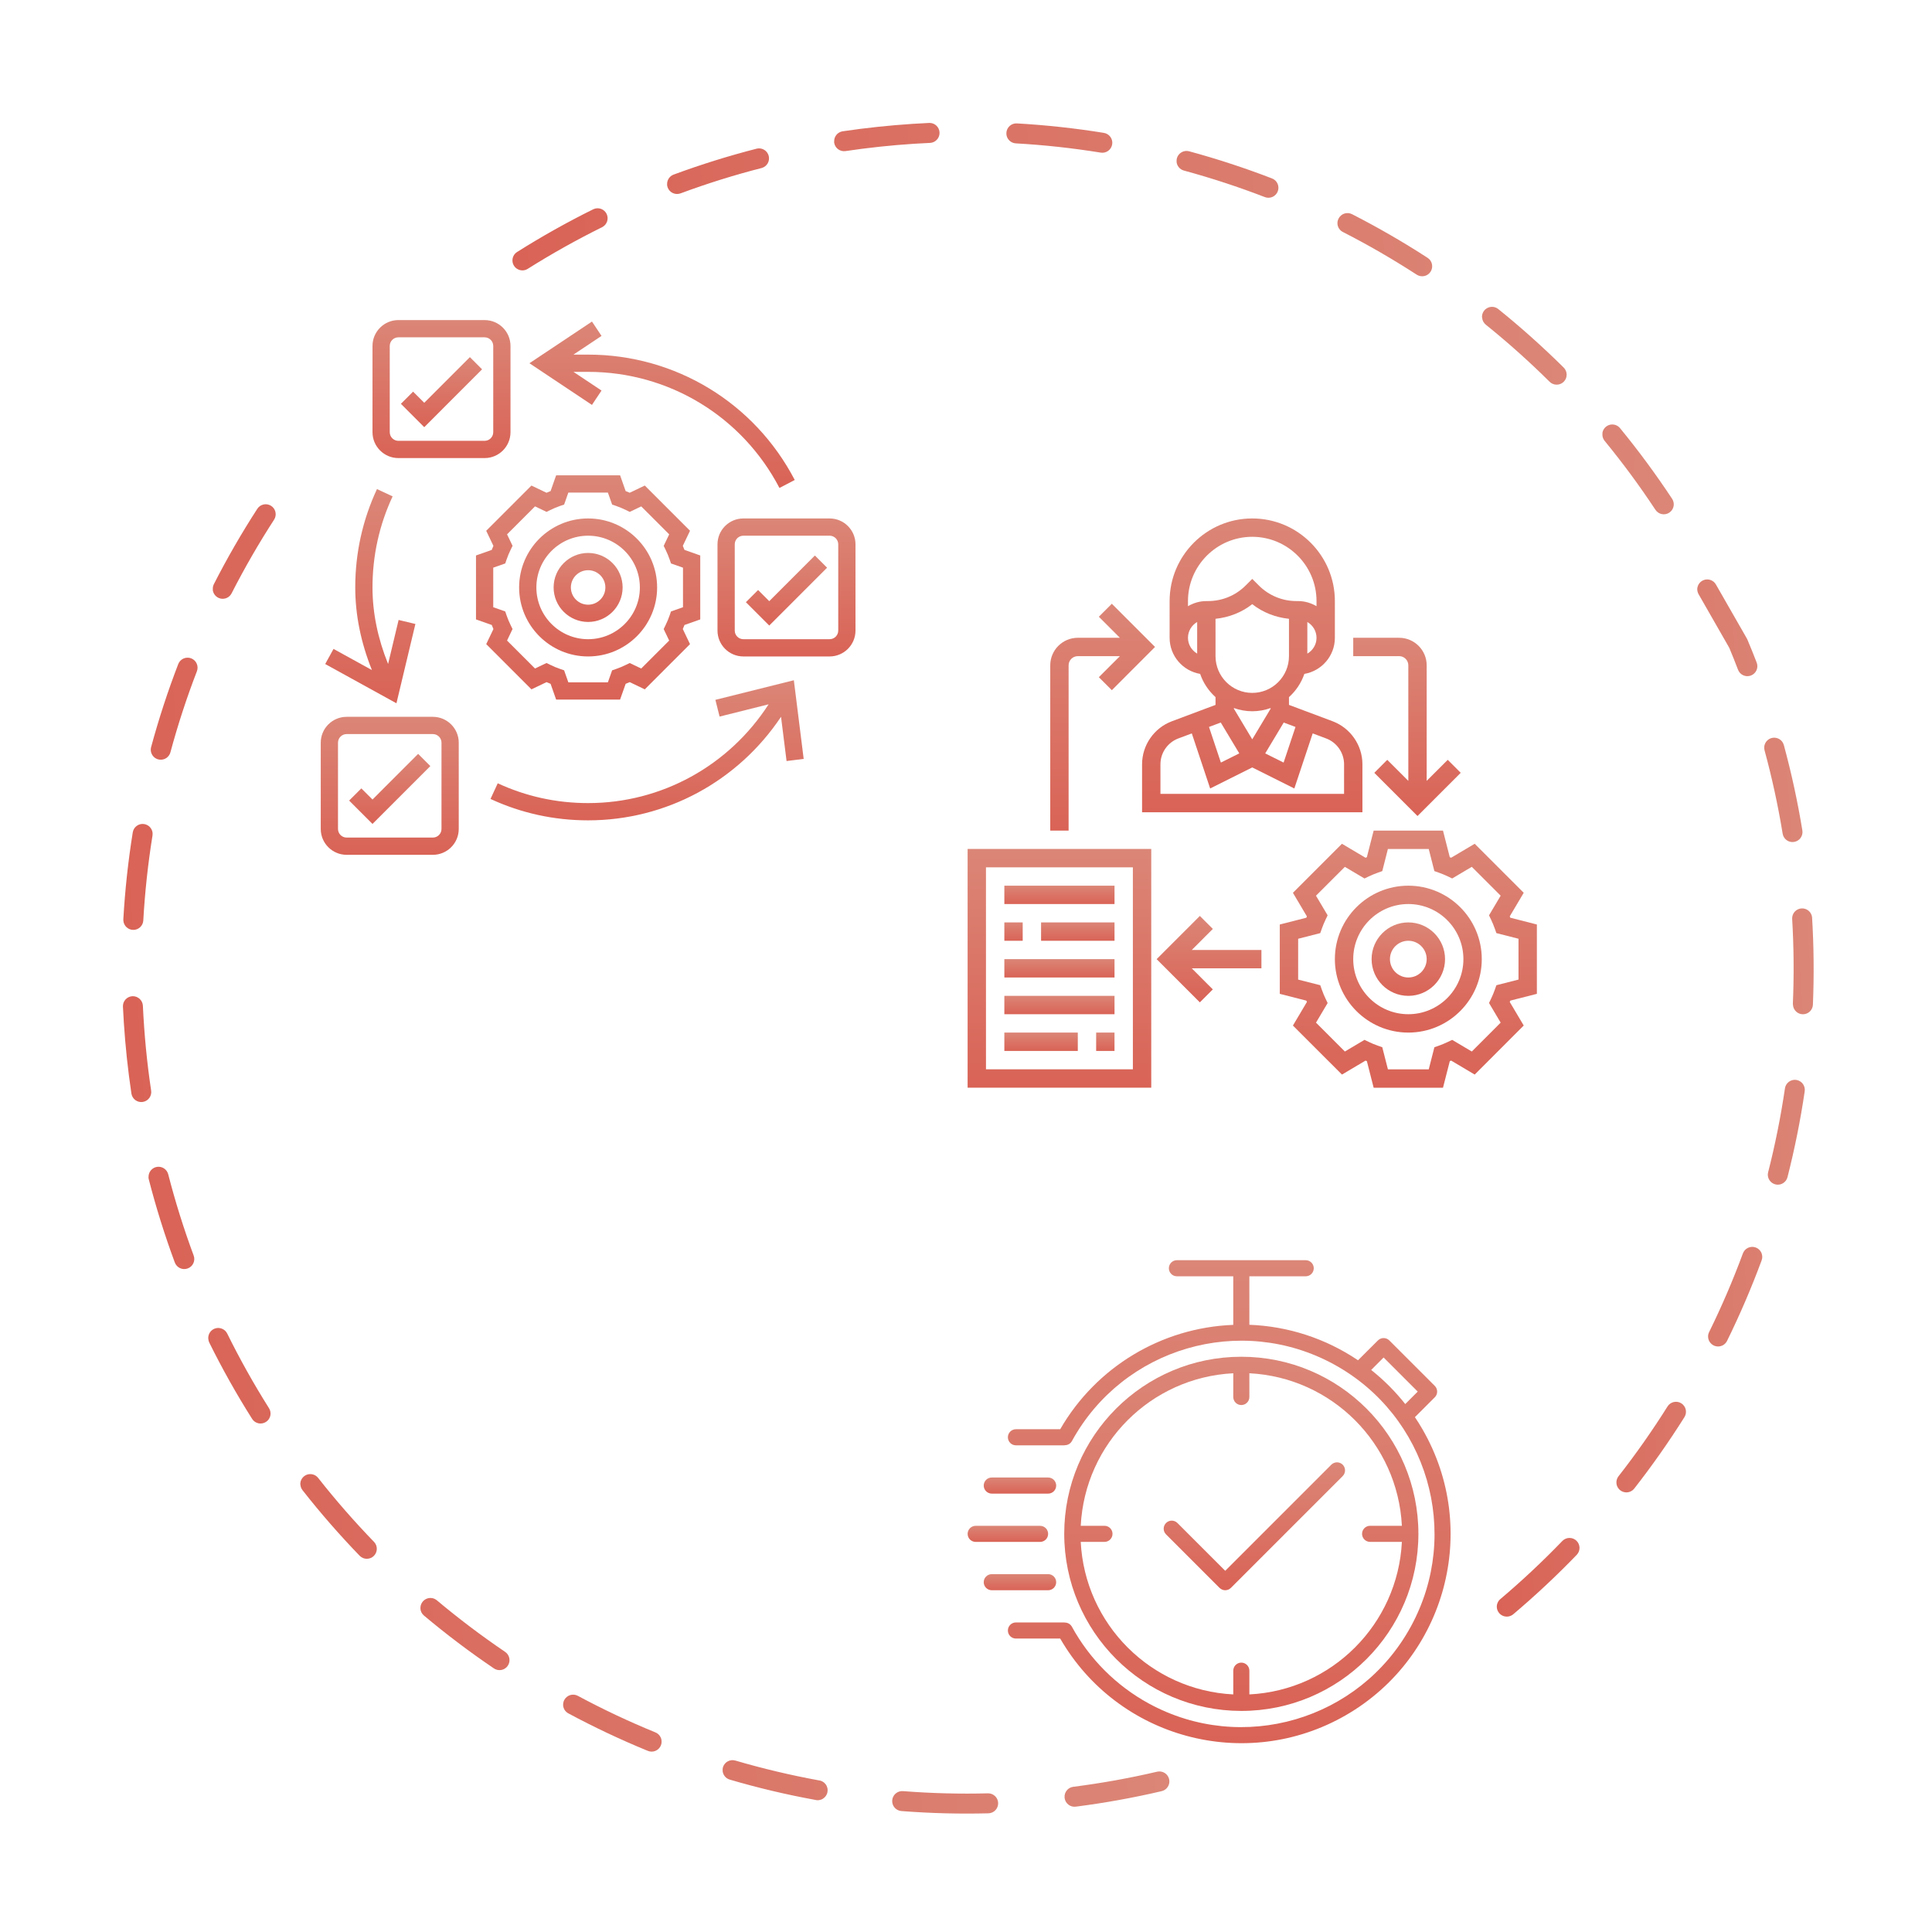 <?xml version="1.0" encoding="UTF-8"?> <svg xmlns="http://www.w3.org/2000/svg" width="112" height="112" viewBox="0 0 112 112" fill="none"><path d="M29.708 15.132C29.714 15.233 29.746 15.33 29.802 15.414C29.857 15.498 29.933 15.566 30.022 15.611C30.112 15.657 30.212 15.678 30.312 15.674C30.413 15.669 30.51 15.638 30.595 15.584C31.992 14.704 33.434 13.897 34.914 13.166C35.048 13.095 35.149 12.976 35.196 12.832C35.243 12.688 35.231 12.531 35.164 12.396C35.097 12.26 34.98 12.156 34.837 12.106C34.694 12.056 34.538 12.064 34.401 12.127C32.886 12.876 31.412 13.703 29.983 14.604C29.893 14.659 29.82 14.737 29.772 14.83C29.724 14.923 29.701 15.028 29.708 15.132ZM38.67 10.704C38.674 10.76 38.686 10.816 38.705 10.869C38.758 11.012 38.867 11.129 39.006 11.193C39.145 11.257 39.304 11.263 39.449 11.211C40.995 10.637 42.571 10.145 44.169 9.736C44.312 9.692 44.433 9.596 44.507 9.466C44.58 9.336 44.6 9.182 44.563 9.037C44.526 8.893 44.435 8.768 44.308 8.689C44.181 8.61 44.029 8.583 43.882 8.614C42.245 9.033 40.631 9.537 39.046 10.123C38.93 10.167 38.831 10.248 38.764 10.352C38.697 10.457 38.666 10.58 38.674 10.704L38.67 10.704ZM48.355 8.221L48.358 8.27C48.38 8.422 48.462 8.559 48.586 8.65C48.709 8.742 48.864 8.78 49.016 8.758C50.325 8.563 51.665 8.42 52.995 8.334C53.31 8.314 53.625 8.296 53.939 8.283C54.088 8.269 54.225 8.199 54.324 8.087C54.422 7.975 54.473 7.829 54.466 7.68C54.46 7.531 54.396 7.39 54.288 7.287C54.18 7.184 54.037 7.126 53.888 7.126C53.566 7.14 53.243 7.158 52.92 7.179C51.558 7.268 50.188 7.413 48.845 7.612C48.703 7.635 48.574 7.71 48.484 7.822C48.394 7.935 48.349 8.077 48.359 8.221L48.355 8.221ZM58.34 7.77C58.35 7.911 58.41 8.044 58.511 8.143C58.611 8.243 58.745 8.303 58.886 8.311C60.532 8.404 62.173 8.583 63.8 8.846C63.876 8.86 63.954 8.858 64.029 8.841C64.104 8.824 64.175 8.793 64.238 8.748C64.3 8.704 64.353 8.647 64.394 8.582C64.435 8.517 64.462 8.444 64.474 8.368C64.487 8.292 64.484 8.215 64.466 8.14C64.447 8.065 64.415 7.995 64.369 7.933C64.324 7.871 64.266 7.819 64.2 7.779C64.134 7.739 64.061 7.713 63.985 7.702C62.318 7.433 60.638 7.25 58.952 7.154C58.876 7.149 58.8 7.16 58.728 7.185C58.657 7.21 58.59 7.249 58.534 7.299C58.477 7.35 58.431 7.411 58.398 7.48C58.365 7.548 58.346 7.623 58.341 7.698C58.341 7.723 58.342 7.748 58.345 7.772L58.34 7.77ZM68.206 9.367C68.214 9.488 68.259 9.603 68.336 9.696C68.412 9.789 68.516 9.857 68.633 9.888C70.224 10.32 71.792 10.834 73.33 11.428C73.473 11.481 73.631 11.476 73.77 11.414C73.909 11.351 74.018 11.236 74.073 11.094C74.128 10.952 74.125 10.794 74.064 10.654C74.003 10.514 73.89 10.404 73.748 10.347C72.172 9.739 70.566 9.213 68.935 8.77C68.787 8.73 68.629 8.751 68.496 8.827C68.363 8.903 68.265 9.029 68.225 9.177C68.209 9.24 68.205 9.305 68.21 9.37L68.206 9.367ZM77.533 12.969C77.54 13.069 77.571 13.165 77.626 13.249C77.68 13.333 77.755 13.401 77.844 13.447C79.313 14.198 80.742 15.024 82.126 15.922C82.255 16.006 82.413 16.036 82.564 16.004C82.715 15.973 82.847 15.883 82.931 15.754C83.015 15.624 83.045 15.467 83.013 15.316C82.982 15.165 82.892 15.033 82.763 14.949C81.346 14.03 79.882 13.185 78.379 12.416C78.311 12.381 78.237 12.36 78.161 12.354C78.085 12.348 78.009 12.357 77.937 12.38C77.864 12.404 77.797 12.441 77.739 12.491C77.681 12.54 77.634 12.6 77.599 12.668C77.55 12.761 77.527 12.866 77.534 12.971L77.533 12.969ZM85.92 18.409C85.925 18.489 85.947 18.568 85.984 18.639C86.021 18.71 86.073 18.773 86.135 18.823C87.419 19.858 88.65 20.958 89.82 22.119C89.874 22.175 89.938 22.221 90.009 22.252C90.08 22.283 90.157 22.299 90.235 22.3C90.312 22.301 90.389 22.287 90.461 22.257C90.533 22.228 90.598 22.184 90.653 22.129C90.708 22.074 90.751 22.008 90.78 21.936C90.808 21.864 90.823 21.787 90.821 21.709C90.819 21.631 90.802 21.555 90.77 21.484C90.739 21.413 90.693 21.349 90.636 21.296C89.436 20.108 88.176 18.981 86.862 17.921C86.775 17.849 86.668 17.804 86.556 17.791C86.444 17.779 86.33 17.799 86.23 17.851C86.129 17.902 86.045 17.981 85.989 18.079C85.933 18.177 85.907 18.29 85.914 18.402L85.92 18.409Z" fill="url(#paint0_linear_1274_12708)"></path><g clip-path="url(#clip0_1274_12708)"><path d="M38.541 10.416C38.527 10.516 38.538 10.617 38.575 10.71C38.612 10.804 38.673 10.886 38.751 10.949C38.829 11.012 38.923 11.053 39.022 11.069C39.121 11.085 39.223 11.075 39.317 11.039C40.864 10.463 42.441 9.968 44.039 9.555C44.185 9.513 44.309 9.417 44.384 9.285C44.459 9.154 44.48 8.999 44.442 8.852C44.404 8.706 44.31 8.58 44.18 8.502C44.051 8.424 43.896 8.399 43.749 8.434C42.113 8.857 40.501 9.365 38.918 9.955C38.819 9.99 38.732 10.052 38.666 10.133C38.599 10.214 38.556 10.312 38.541 10.416ZM48.219 7.913C48.211 7.969 48.212 8.025 48.219 8.081C48.242 8.232 48.325 8.369 48.448 8.46C48.571 8.551 48.726 8.59 48.878 8.567C50.509 8.322 52.152 8.163 53.8 8.088C53.949 8.075 54.087 8.005 54.185 7.893C54.284 7.781 54.335 7.635 54.328 7.485C54.322 7.336 54.258 7.195 54.15 7.092C54.041 6.989 53.898 6.932 53.748 6.932C52.06 7.007 50.377 7.17 48.706 7.421C48.583 7.44 48.47 7.499 48.383 7.587C48.296 7.676 48.24 7.79 48.223 7.913L48.219 7.913ZM58.206 7.461L58.2 7.51C58.191 7.663 58.243 7.814 58.345 7.928C58.448 8.043 58.591 8.113 58.745 8.121C60.066 8.199 61.406 8.333 62.726 8.52C63.039 8.564 63.35 8.612 63.661 8.662C63.809 8.68 63.958 8.639 64.077 8.549C64.196 8.46 64.276 8.327 64.3 8.18C64.324 8.033 64.29 7.882 64.206 7.759C64.121 7.636 63.993 7.55 63.847 7.52C63.529 7.468 63.209 7.419 62.889 7.374C61.537 7.182 60.166 7.044 58.811 6.965C58.667 6.958 58.526 7.005 58.415 7.097C58.304 7.189 58.231 7.319 58.211 7.462L58.206 7.461ZM68.074 9.06C68.054 9.2 68.087 9.342 68.165 9.46C68.243 9.578 68.361 9.664 68.498 9.701C70.09 10.129 71.659 10.639 73.199 11.229C73.27 11.258 73.347 11.272 73.423 11.271C73.5 11.27 73.576 11.254 73.647 11.223C73.717 11.192 73.781 11.148 73.834 11.092C73.887 11.036 73.929 10.971 73.956 10.899C73.984 10.827 73.996 10.751 73.994 10.674C73.992 10.597 73.974 10.521 73.942 10.451C73.91 10.381 73.865 10.318 73.808 10.266C73.752 10.214 73.685 10.174 73.613 10.147C72.036 9.543 70.429 9.021 68.799 8.582C68.725 8.562 68.649 8.557 68.573 8.566C68.498 8.576 68.425 8.601 68.359 8.639C68.293 8.677 68.236 8.727 68.189 8.788C68.143 8.848 68.109 8.917 68.089 8.99C68.084 9.014 68.08 9.039 68.078 9.063L68.074 9.06ZM77.405 12.639C77.388 12.759 77.409 12.881 77.465 12.988C77.521 13.095 77.609 13.182 77.716 13.236C79.186 13.985 80.615 14.808 82 15.704C82.129 15.785 82.284 15.812 82.433 15.78C82.582 15.747 82.713 15.657 82.795 15.529C82.878 15.401 82.907 15.245 82.876 15.096C82.845 14.947 82.757 14.816 82.63 14.731C81.211 13.814 79.746 12.97 78.241 12.204C78.104 12.135 77.945 12.122 77.799 12.17C77.653 12.217 77.532 12.321 77.462 12.457C77.434 12.516 77.416 12.578 77.409 12.643L77.405 12.639ZM85.799 18.072C85.785 18.17 85.796 18.271 85.833 18.364C85.869 18.457 85.929 18.54 86.006 18.603C87.29 19.638 88.52 20.739 89.692 21.901C89.801 22.009 89.949 22.071 90.103 22.07C90.257 22.07 90.405 22.009 90.514 21.9C90.623 21.791 90.684 21.643 90.684 21.489C90.684 21.335 90.623 21.187 90.514 21.078C89.314 19.889 88.055 18.763 86.74 17.703C86.681 17.655 86.613 17.619 86.54 17.598C86.467 17.576 86.39 17.569 86.314 17.577C86.239 17.585 86.165 17.608 86.099 17.645C86.032 17.682 85.973 17.731 85.925 17.79C85.858 17.871 85.814 17.969 85.799 18.073L85.799 18.072ZM92.897 25.11C92.886 25.19 92.891 25.271 92.913 25.348C92.934 25.426 92.972 25.498 93.024 25.56C94.069 26.835 95.049 28.163 95.957 29.539C95.998 29.605 96.052 29.662 96.115 29.707C96.178 29.753 96.25 29.785 96.326 29.801C96.402 29.818 96.48 29.82 96.556 29.805C96.633 29.791 96.706 29.762 96.77 29.719C96.835 29.676 96.891 29.621 96.934 29.556C96.977 29.491 97.006 29.419 97.021 29.342C97.035 29.266 97.034 29.187 97.017 29.111C97 29.035 96.969 28.964 96.924 28.9C95.992 27.492 94.989 26.131 93.919 24.825C93.849 24.737 93.754 24.671 93.646 24.636C93.539 24.601 93.424 24.597 93.315 24.627C93.206 24.656 93.108 24.717 93.032 24.802C92.957 24.886 92.909 24.991 92.892 25.102L92.897 25.11Z" fill="url(#paint1_linear_1274_12708)"></path></g><path d="M86.772 93.177C86.779 93.284 86.816 93.386 86.878 93.473C86.941 93.561 87.026 93.629 87.124 93.671C87.223 93.712 87.331 93.726 87.437 93.71C87.543 93.694 87.642 93.65 87.724 93.581C89.013 92.492 90.245 91.338 91.416 90.123C91.518 90.012 91.571 89.865 91.566 89.715C91.561 89.564 91.497 89.422 91.389 89.317C91.281 89.213 91.136 89.155 90.985 89.155C90.835 89.156 90.69 89.215 90.582 89.32C89.438 90.508 88.234 91.637 86.975 92.702C86.906 92.76 86.853 92.833 86.817 92.916C86.782 92.998 86.766 93.088 86.772 93.177ZM93.706 85.974C93.713 86.091 93.756 86.203 93.829 86.295C93.901 86.387 94 86.455 94.112 86.489C94.224 86.524 94.344 86.524 94.456 86.489C94.568 86.454 94.667 86.386 94.739 86.294C95.779 84.963 96.751 83.58 97.65 82.15C97.731 82.02 97.758 81.863 97.724 81.713C97.69 81.563 97.597 81.433 97.467 81.351C97.337 81.269 97.18 81.243 97.03 81.277C96.88 81.311 96.75 81.404 96.668 81.534C95.791 82.93 94.843 84.281 93.827 85.58C93.739 85.691 93.696 85.832 93.706 85.974ZM99.02 77.514C99.028 77.642 99.079 77.763 99.163 77.859C99.247 77.955 99.36 78.021 99.486 78.046C99.611 78.071 99.741 78.053 99.855 77.997C99.97 77.94 100.063 77.847 100.119 77.733C100.864 76.217 101.531 74.664 102.118 73.08C102.147 73.008 102.162 72.931 102.16 72.853C102.159 72.775 102.143 72.699 102.111 72.627C102.08 72.556 102.035 72.492 101.978 72.439C101.921 72.386 101.855 72.345 101.782 72.318C101.709 72.291 101.631 72.279 101.554 72.283C101.476 72.286 101.4 72.305 101.33 72.339C101.26 72.373 101.197 72.42 101.146 72.479C101.095 72.537 101.056 72.605 101.031 72.679C100.459 74.225 99.807 75.741 99.08 77.221C99.035 77.31 99.014 77.41 99.02 77.51L99.02 77.514ZM98.395 34.203C98.401 34.291 98.428 34.376 98.472 34.452L100.247 37.554C100.421 37.968 100.588 38.386 100.748 38.806C100.773 38.88 100.813 38.948 100.865 39.006C100.918 39.065 100.981 39.112 101.052 39.145C101.123 39.178 101.199 39.196 101.277 39.199C101.356 39.201 101.433 39.188 101.506 39.16C101.579 39.132 101.645 39.089 101.701 39.034C101.757 38.98 101.802 38.914 101.832 38.842C101.862 38.77 101.877 38.693 101.876 38.615C101.875 38.536 101.859 38.459 101.828 38.388C101.658 37.947 101.481 37.509 101.296 37.072C101.287 37.051 101.277 37.03 101.265 37.01L99.473 33.882C99.408 33.768 99.306 33.68 99.184 33.631C99.062 33.583 98.928 33.577 98.802 33.615C98.677 33.653 98.568 33.732 98.493 33.84C98.419 33.948 98.383 34.078 98.392 34.208L98.395 34.203ZM102.483 68.137C102.493 68.275 102.551 68.404 102.647 68.502C102.743 68.601 102.871 68.662 103.008 68.675C103.144 68.688 103.281 68.651 103.394 68.572C103.507 68.493 103.587 68.377 103.622 68.244C104.039 66.608 104.372 64.953 104.618 63.283C104.632 63.206 104.63 63.128 104.613 63.052C104.596 62.976 104.564 62.904 104.519 62.84C104.474 62.777 104.416 62.724 104.35 62.683C104.283 62.642 104.209 62.616 104.132 62.604C104.055 62.593 103.977 62.597 103.902 62.617C103.826 62.637 103.756 62.671 103.694 62.719C103.632 62.766 103.581 62.826 103.543 62.894C103.505 62.962 103.481 63.036 103.472 63.114C103.231 64.745 102.907 66.362 102.5 67.96C102.485 68.018 102.48 68.078 102.483 68.137ZM102.274 43.381C102.276 43.42 102.282 43.458 102.292 43.496C102.725 45.086 103.075 46.698 103.341 48.324C103.352 48.4 103.379 48.472 103.419 48.538C103.459 48.603 103.511 48.66 103.573 48.705C103.635 48.75 103.705 48.782 103.78 48.8C103.854 48.817 103.931 48.82 104.007 48.807C104.083 48.795 104.155 48.768 104.22 48.727C104.285 48.687 104.341 48.634 104.385 48.571C104.43 48.509 104.461 48.438 104.478 48.364C104.495 48.289 104.497 48.212 104.484 48.136C104.211 46.469 103.853 44.817 103.41 43.187C103.371 43.049 103.283 42.931 103.163 42.854C103.042 42.778 102.897 42.748 102.756 42.772C102.615 42.795 102.488 42.87 102.399 42.982C102.31 43.093 102.265 43.234 102.274 43.377L102.274 43.381ZM103.94 58.251C103.948 58.4 104.014 58.54 104.123 58.642C104.232 58.744 104.376 58.8 104.525 58.798C104.674 58.796 104.817 58.737 104.923 58.633C105.03 58.528 105.092 58.387 105.097 58.238C105.166 56.55 105.15 54.86 105.048 53.174C105.031 53.026 104.958 52.891 104.844 52.795C104.729 52.7 104.583 52.652 104.435 52.662C104.286 52.671 104.147 52.738 104.046 52.847C103.945 52.956 103.891 53.1 103.893 53.249C103.99 54.896 104.004 56.546 103.934 58.194L103.94 58.251Z" fill="url(#paint2_linear_1274_12708)"></path><path d="M7.179 59.283C7.268 60.657 7.415 62.039 7.618 63.394C7.641 63.546 7.723 63.682 7.846 63.774C7.969 63.865 8.124 63.904 8.276 63.881C8.427 63.858 8.564 63.776 8.655 63.653C8.746 63.53 8.785 63.375 8.762 63.223C8.517 61.601 8.36 59.94 8.283 58.302C8.275 58.149 8.206 58.006 8.093 57.903C7.98 57.8 7.831 57.745 7.678 57.751C7.602 57.755 7.527 57.773 7.459 57.805C7.39 57.838 7.328 57.883 7.277 57.939C7.226 57.996 7.186 58.061 7.16 58.133C7.135 58.204 7.123 58.28 7.127 58.356C7.141 58.664 7.159 58.973 7.179 59.283ZM7.151 53.365C7.16 53.512 7.226 53.65 7.334 53.751C7.442 53.852 7.584 53.907 7.732 53.907C7.879 53.906 8.021 53.849 8.128 53.747C8.235 53.646 8.299 53.507 8.307 53.359C8.4 51.713 8.578 50.073 8.839 48.445C8.852 48.37 8.851 48.292 8.834 48.217C8.817 48.142 8.785 48.071 8.741 48.008C8.696 47.946 8.64 47.892 8.575 47.852C8.509 47.811 8.437 47.784 8.361 47.772C8.285 47.759 8.207 47.762 8.132 47.78C8.058 47.798 7.987 47.831 7.925 47.877C7.863 47.922 7.811 47.98 7.771 48.046C7.732 48.112 7.706 48.185 7.695 48.261C7.427 49.928 7.246 51.608 7.15 53.293L7.151 53.365ZM8.605 68.249C8.607 68.285 8.613 68.322 8.622 68.357C9.043 69.992 9.547 71.605 10.134 73.189C10.161 73.26 10.201 73.326 10.253 73.382C10.305 73.438 10.368 73.484 10.437 73.516C10.507 73.548 10.582 73.566 10.658 73.569C10.735 73.572 10.811 73.559 10.883 73.533C10.955 73.507 11.021 73.466 11.077 73.414C11.133 73.362 11.178 73.3 11.21 73.23C11.242 73.161 11.26 73.085 11.263 73.009C11.266 72.933 11.254 72.856 11.227 72.784C10.654 71.239 10.161 69.665 9.75 68.068C9.713 67.93 9.626 67.81 9.506 67.732C9.386 67.654 9.241 67.623 9.1 67.645C8.958 67.668 8.83 67.742 8.74 67.853C8.65 67.965 8.604 68.105 8.612 68.248L8.605 68.249ZM8.741 43.499C8.75 43.636 8.807 43.766 8.902 43.865C8.998 43.964 9.125 44.026 9.262 44.039C9.399 44.053 9.536 44.017 9.649 43.939C9.762 43.861 9.843 43.746 9.879 43.613C10.309 42.021 10.821 40.452 11.415 38.913C11.442 38.842 11.455 38.767 11.453 38.691C11.451 38.614 11.434 38.539 11.403 38.47C11.373 38.4 11.328 38.337 11.273 38.285C11.218 38.233 11.153 38.191 11.082 38.164C11.011 38.137 10.935 38.124 10.859 38.126C10.783 38.127 10.708 38.144 10.638 38.175C10.569 38.206 10.506 38.251 10.454 38.306C10.401 38.361 10.36 38.426 10.333 38.497C9.726 40.073 9.201 41.68 8.76 43.311C8.743 43.372 8.737 43.436 8.741 43.499ZM12.077 77.62C12.082 77.696 12.102 77.77 12.136 77.839C12.886 79.353 13.713 80.827 14.616 82.255C14.698 82.385 14.829 82.476 14.979 82.51C15.129 82.543 15.286 82.515 15.416 82.432C15.546 82.35 15.637 82.219 15.671 82.069C15.704 81.919 15.676 81.761 15.593 81.632C14.713 80.235 13.905 78.793 13.174 77.312C13.115 77.191 13.016 77.093 12.893 77.037C12.77 76.98 12.632 76.968 12.501 77.003C12.371 77.038 12.256 77.118 12.178 77.228C12.1 77.339 12.063 77.473 12.074 77.608L12.077 77.62ZM12.332 34.173C12.341 34.299 12.39 34.419 12.474 34.514C12.557 34.61 12.669 34.675 12.793 34.701C12.917 34.726 13.046 34.711 13.16 34.656C13.274 34.602 13.367 34.511 13.425 34.398C14.175 32.929 14.999 31.5 15.896 30.115C15.976 29.986 16.001 29.831 15.968 29.683C15.935 29.536 15.845 29.407 15.718 29.325C15.59 29.242 15.436 29.213 15.287 29.243C15.139 29.273 15.008 29.36 14.923 29.486C14.005 30.904 13.161 32.368 12.394 33.872C12.349 33.966 12.33 34.069 12.339 34.172L12.332 34.173ZM17.416 86.071C17.424 86.188 17.467 86.3 17.54 86.392C18.582 87.719 19.692 88.992 20.865 90.205C20.973 90.308 21.117 90.365 21.267 90.365C21.417 90.364 21.56 90.306 21.668 90.202C21.775 90.098 21.838 89.956 21.844 89.807C21.849 89.657 21.797 89.511 21.697 89.4C20.549 88.215 19.463 86.972 18.443 85.676C18.366 85.579 18.261 85.508 18.142 85.476C18.022 85.443 17.896 85.449 17.78 85.493C17.665 85.537 17.567 85.617 17.5 85.722C17.433 85.826 17.402 85.948 17.41 86.072L17.416 86.071ZM24.371 93.249C24.376 93.327 24.397 93.404 24.432 93.474C24.468 93.543 24.517 93.605 24.577 93.656C25.87 94.742 27.219 95.761 28.617 96.709C28.68 96.754 28.751 96.787 28.827 96.805C28.902 96.822 28.981 96.825 29.057 96.811C29.134 96.798 29.207 96.769 29.272 96.727C29.338 96.685 29.394 96.63 29.437 96.565C29.481 96.501 29.511 96.429 29.526 96.352C29.541 96.276 29.541 96.198 29.525 96.121C29.509 96.045 29.478 95.973 29.433 95.909C29.389 95.846 29.332 95.791 29.267 95.75C27.902 94.824 26.586 93.829 25.322 92.769C25.235 92.697 25.129 92.652 25.017 92.639C24.904 92.627 24.791 92.647 24.69 92.699C24.59 92.75 24.506 92.829 24.45 92.927C24.394 93.025 24.367 93.138 24.374 93.25L24.371 93.249ZM32.644 98.857C32.651 98.956 32.683 99.051 32.737 99.134C32.792 99.217 32.867 99.284 32.955 99.33C34.442 100.128 35.97 100.85 37.532 101.49C37.603 101.523 37.68 101.541 37.759 101.544C37.837 101.546 37.915 101.533 37.987 101.504C38.06 101.475 38.127 101.432 38.182 101.377C38.238 101.323 38.282 101.257 38.312 101.185C38.342 101.112 38.357 101.035 38.355 100.956C38.354 100.878 38.337 100.801 38.306 100.729C38.274 100.658 38.228 100.593 38.171 100.54C38.113 100.487 38.046 100.446 37.972 100.419C36.445 99.794 34.952 99.09 33.498 98.309C33.431 98.273 33.358 98.251 33.282 98.243C33.206 98.236 33.13 98.243 33.057 98.265C32.984 98.287 32.916 98.323 32.857 98.372C32.798 98.42 32.749 98.479 32.713 98.546C32.662 98.642 32.639 98.749 32.647 98.857L32.644 98.857ZM41.89 102.648C41.898 102.767 41.941 102.88 42.016 102.973C42.09 103.065 42.191 103.133 42.306 103.166C43.926 103.642 45.57 104.032 47.232 104.336C47.31 104.36 47.392 104.367 47.473 104.356C47.554 104.346 47.632 104.319 47.702 104.276C47.771 104.234 47.831 104.177 47.877 104.11C47.923 104.042 47.955 103.966 47.969 103.886C47.984 103.805 47.982 103.723 47.962 103.643C47.943 103.564 47.907 103.49 47.856 103.426C47.806 103.361 47.743 103.308 47.671 103.27C47.599 103.232 47.519 103.209 47.438 103.204C45.816 102.906 44.211 102.525 42.628 102.061C42.555 102.04 42.479 102.033 42.403 102.041C42.327 102.049 42.254 102.072 42.187 102.108C42.12 102.145 42.062 102.194 42.014 102.253C41.966 102.312 41.931 102.381 41.909 102.454C41.892 102.517 41.887 102.583 41.893 102.648L41.89 102.648ZM51.723 104.45C51.732 104.589 51.791 104.72 51.889 104.819C51.987 104.918 52.117 104.978 52.256 104.989C53.939 105.119 55.628 105.162 57.316 105.119C57.466 105.111 57.608 105.045 57.71 104.934C57.812 104.823 57.868 104.677 57.864 104.526C57.86 104.375 57.798 104.232 57.69 104.127C57.582 104.021 57.438 103.962 57.287 103.961C55.639 104.004 53.989 103.961 52.346 103.833C52.193 103.822 52.041 103.871 51.924 103.971C51.807 104.071 51.735 104.213 51.723 104.366C51.722 104.394 51.721 104.422 51.723 104.45ZM61.714 104.197L61.717 104.233C61.726 104.309 61.751 104.381 61.788 104.447C61.826 104.514 61.877 104.571 61.937 104.618C61.997 104.665 62.066 104.699 62.139 104.719C62.213 104.738 62.289 104.744 62.365 104.734C64.038 104.52 65.7 104.22 67.343 103.835C67.492 103.8 67.622 103.707 67.703 103.577C67.784 103.446 67.81 103.289 67.775 103.139C67.74 102.99 67.647 102.86 67.517 102.779C67.386 102.698 67.229 102.672 67.079 102.707C65.473 103.083 63.848 103.375 62.212 103.583C62.066 103.603 61.934 103.678 61.842 103.792C61.75 103.906 61.704 104.051 61.714 104.197Z" fill="url(#paint3_linear_1274_12708)"></path><g clip-path="url(#clip1_1274_12708)"><path d="M71.96 99.184C77.63 99.184 82.226 94.588 82.226 88.918C82.226 83.249 77.63 78.652 71.96 78.652C66.29 78.652 61.694 83.249 61.694 88.918C61.701 94.585 66.293 99.178 71.96 99.184ZM64.028 88.452H62.651C62.895 83.672 66.715 79.853 71.494 79.609V80.986C71.494 81.243 71.703 81.452 71.96 81.452C72.218 81.452 72.427 81.243 72.427 80.986V79.609C77.206 79.853 81.026 83.672 81.269 88.452H79.426C79.169 88.452 78.96 88.66 78.96 88.918C78.96 89.176 79.169 89.385 79.426 89.385H81.269C81.026 94.164 77.206 97.984 72.427 98.227V96.851C72.427 96.593 72.218 96.384 71.96 96.384C71.703 96.384 71.494 96.593 71.494 96.851V98.227C66.715 97.984 62.895 94.164 62.651 89.385H64.028C64.285 89.385 64.494 89.176 64.494 88.918C64.494 88.66 64.285 88.452 64.028 88.452Z" fill="url(#paint4_linear_1274_12708)"></path><path d="M82.466 82.862C82.327 82.621 82.18 82.385 82.024 82.154L83.177 81.002C83.359 80.82 83.359 80.524 83.177 80.342L80.54 77.706C80.358 77.523 80.062 77.523 79.88 77.706L78.726 78.856C76.86 77.596 74.677 76.883 72.427 76.799V73.988H75.693C75.951 73.988 76.16 73.779 76.16 73.521C76.16 73.264 75.951 73.055 75.693 73.055H68.227C67.969 73.055 67.76 73.264 67.76 73.521C67.76 73.779 67.969 73.988 68.227 73.988H71.493V76.804C67.332 76.963 63.543 79.247 61.461 82.854H58.894C58.637 82.854 58.428 83.063 58.428 83.321C58.428 83.578 58.637 83.787 58.894 83.787H61.694C61.706 83.787 61.717 83.781 61.729 83.78C61.897 83.782 62.053 83.693 62.136 83.547C65.105 78.121 71.91 76.129 77.336 79.098C82.763 82.067 84.754 88.872 81.785 94.298C78.817 99.724 72.011 101.716 66.585 98.747C64.707 97.72 63.163 96.176 62.136 94.298C62.054 94.151 61.898 94.061 61.73 94.062C61.718 94.062 61.707 94.055 61.694 94.055H58.894C58.637 94.055 58.428 94.264 58.428 94.522C58.428 94.78 58.637 94.989 58.894 94.989H61.461C64.81 100.789 72.226 102.777 78.027 99.428C83.827 96.079 85.815 88.662 82.466 82.862ZM79.489 79.417L80.21 78.695L82.187 80.672L81.464 81.394C80.883 80.662 80.221 79.998 79.489 79.417Z" fill="url(#paint5_linear_1274_12708)"></path><path d="M60.761 88.92C60.761 88.662 60.552 88.453 60.294 88.453H56.561C56.304 88.453 56.095 88.662 56.095 88.92C56.095 89.177 56.304 89.386 56.561 89.386H60.294C60.552 89.386 60.761 89.177 60.761 88.92Z" fill="url(#paint6_linear_1274_12708)"></path><path d="M57.495 86.586H60.761C61.019 86.586 61.228 86.377 61.228 86.119C61.228 85.861 61.019 85.652 60.761 85.652H57.495C57.237 85.652 57.028 85.861 57.028 86.119C57.028 86.377 57.237 86.586 57.495 86.586Z" fill="url(#paint7_linear_1274_12708)"></path><path d="M61.228 91.721C61.228 91.463 61.019 91.254 60.761 91.254H57.495C57.237 91.254 57.028 91.463 57.028 91.721C57.028 91.978 57.237 92.187 57.495 92.187H60.761C61.019 92.187 61.228 91.978 61.228 91.721Z" fill="url(#paint8_linear_1274_12708)"></path><path d="M70.697 92.05C70.879 92.233 71.175 92.233 71.357 92.05L77.843 85.564C78.022 85.379 78.017 85.084 77.832 84.904C77.651 84.73 77.364 84.73 77.183 84.904L71.027 91.061L68.251 88.284C68.065 88.105 67.77 88.11 67.591 88.296C67.416 88.477 67.416 88.763 67.591 88.944L70.697 92.05Z" fill="url(#paint9_linear_1274_12708)"></path></g><g clip-path="url(#clip2_1274_12708)"><path d="M34.094 38.055C36.299 38.055 38.094 36.26 38.094 34.055C38.094 31.849 36.299 30.055 34.094 30.055C31.888 30.055 30.094 31.849 30.094 34.055C30.094 36.26 31.888 38.055 34.094 38.055ZM34.094 31.055C35.748 31.055 37.094 32.4 37.094 34.055C37.094 35.709 35.748 37.055 34.094 37.055C32.439 37.055 31.094 35.709 31.094 34.055C31.094 32.4 32.439 31.055 34.094 31.055Z" fill="url(#paint10_linear_1274_12708)"></path><path d="M34.094 36.055C35.197 36.055 36.094 35.158 36.094 34.055C36.094 32.952 35.197 32.055 34.094 32.055C32.991 32.055 32.094 32.952 32.094 34.055C32.094 35.158 32.991 36.055 34.094 36.055ZM34.094 33.055C34.645 33.055 35.094 33.503 35.094 34.055C35.094 34.606 34.645 35.055 34.094 35.055C33.542 35.055 33.094 34.606 33.094 34.055C33.094 33.503 33.542 33.055 34.094 33.055Z" fill="url(#paint11_linear_1274_12708)"></path><path d="M30.809 39.962L31.683 39.544C31.761 39.578 31.839 39.611 31.918 39.642L32.24 40.555H35.947L36.27 39.642C36.348 39.611 36.427 39.578 36.505 39.544L37.379 39.962L40.001 37.34L39.583 36.466C39.618 36.388 39.651 36.309 39.681 36.23L40.594 35.909V32.201L39.681 31.879C39.65 31.8 39.617 31.722 39.583 31.643L40.001 30.769L37.379 28.147L36.505 28.565C36.427 28.531 36.348 28.498 36.269 28.467L35.948 27.555H32.24L31.918 28.468C31.839 28.499 31.761 28.531 31.682 28.566L30.808 28.148L28.186 30.77L28.604 31.644C28.57 31.722 28.537 31.8 28.506 31.879L27.594 32.201V35.908L28.507 36.231C28.538 36.309 28.57 36.388 28.605 36.466L28.187 37.34L30.809 39.962ZM28.594 35.201V32.908L29.29 32.663L29.368 32.434C29.434 32.242 29.514 32.049 29.607 31.86L29.714 31.643L29.395 30.976L31.016 29.355L31.683 29.674L31.9 29.567C32.089 29.474 32.282 29.394 32.474 29.328L32.703 29.25L32.948 28.555H35.24L35.486 29.251L35.715 29.329C35.906 29.395 36.099 29.475 36.288 29.568L36.506 29.675L37.173 29.356L38.794 30.977L38.475 31.644L38.581 31.861C38.674 32.05 38.754 32.243 38.82 32.435L38.899 32.664L39.594 32.909V35.201L38.898 35.447L38.819 35.676C38.754 35.867 38.673 36.06 38.58 36.249L38.474 36.467L38.793 37.134L37.172 38.755L36.505 38.436L36.287 38.542C36.098 38.635 35.905 38.715 35.714 38.781L35.485 38.86L35.24 39.555H32.947L32.702 38.859L32.473 38.78C32.281 38.715 32.088 38.634 31.899 38.541L31.682 38.435L31.015 38.754L29.394 37.133L29.713 36.466L29.606 36.248C29.513 36.059 29.433 35.866 29.367 35.675L29.289 35.446L28.594 35.201Z" fill="url(#paint12_linear_1274_12708)"></path><path d="M25.094 41.555H20.094C19.267 41.555 18.594 42.228 18.594 43.055V48.055C18.594 48.882 19.267 49.555 20.094 49.555H25.094C25.921 49.555 26.594 48.882 26.594 48.055V43.055C26.594 42.228 25.921 41.555 25.094 41.555ZM25.594 48.055C25.594 48.33 25.369 48.555 25.094 48.555H20.094C19.818 48.555 19.594 48.33 19.594 48.055V43.055C19.594 42.779 19.818 42.555 20.094 42.555H25.094C25.369 42.555 25.594 42.779 25.594 43.055V48.055Z" fill="url(#paint13_linear_1274_12708)"></path><path d="M48.094 30.055H43.094C42.267 30.055 41.594 30.728 41.594 31.555V36.555C41.594 37.382 42.267 38.055 43.094 38.055H48.094C48.921 38.055 49.594 37.382 49.594 36.555V31.555C49.594 30.728 48.921 30.055 48.094 30.055ZM48.594 36.555C48.594 36.83 48.369 37.055 48.094 37.055H43.094C42.818 37.055 42.594 36.83 42.594 36.555V31.555C42.594 31.279 42.818 31.055 43.094 31.055H48.094C48.369 31.055 48.594 31.279 48.594 31.555V36.555Z" fill="url(#paint14_linear_1274_12708)"></path><path d="M23.094 26.555H28.094C28.921 26.555 29.594 25.882 29.594 25.055V20.055C29.594 19.228 28.921 18.555 28.094 18.555H23.094C22.267 18.555 21.594 19.228 21.594 20.055V25.055C21.594 25.882 22.267 26.555 23.094 26.555ZM22.594 20.055C22.594 19.779 22.818 19.555 23.094 19.555H28.094C28.369 19.555 28.594 19.779 28.594 20.055V25.055C28.594 25.33 28.369 25.555 28.094 25.555H23.094C22.818 25.555 22.594 25.33 22.594 25.055V20.055Z" fill="url(#paint15_linear_1274_12708)"></path><path d="M21.594 46.35L20.947 45.703L20.24 46.41L21.594 47.764L24.947 44.41L24.24 43.703L21.594 46.35Z" fill="url(#paint16_linear_1274_12708)"></path><path d="M27.947 21.41L27.24 20.703L24.594 23.35L23.947 22.703L23.24 23.41L24.594 24.764L27.947 21.41Z" fill="url(#paint17_linear_1274_12708)"></path><path d="M44.594 34.85L43.947 34.203L43.24 34.91L44.594 36.264L47.947 32.91L47.24 32.203L44.594 34.85Z" fill="url(#paint18_linear_1274_12708)"></path><path d="M41.472 40.571L41.715 41.541L44.557 40.83C42.261 44.386 38.353 46.556 34.094 46.556C32.264 46.556 30.501 46.17 28.854 45.408L28.435 46.316C30.214 47.139 32.118 47.556 34.094 47.556C38.623 47.556 42.783 45.286 45.277 41.554L45.598 44.118L46.59 43.994L46.02 39.434L41.472 40.571Z" fill="url(#paint19_linear_1274_12708)"></path><path d="M24.081 36.172L23.108 35.939L22.498 38.492C21.9 37.012 21.594 35.525 21.594 34.056C21.594 32.211 21.986 30.434 22.761 28.775L21.854 28.352C21.018 30.145 20.594 32.064 20.594 34.056C20.594 35.647 20.922 37.253 21.561 38.845L19.335 37.618L18.852 38.494L22.982 40.77L24.081 36.172Z" fill="url(#paint20_linear_1274_12708)"></path><path d="M34.871 22.641L33.245 21.557H34.094C38.771 21.557 43.022 24.136 45.186 28.287L46.072 27.825C43.736 23.342 39.146 20.557 34.094 20.557H33.245L34.871 19.473L34.317 18.641L30.692 21.057L34.316 23.473L34.871 22.641Z" fill="url(#paint21_linear_1274_12708)"></path></g><g clip-path="url(#clip3_1274_12708)"><path d="M89.094 57.614V53.594L87.554 53.2C87.543 53.174 87.532 53.148 87.521 53.123L88.332 51.756L85.489 48.914L84.123 49.724C84.097 49.713 84.071 49.702 84.045 49.692L83.652 48.152H79.632L79.238 49.692C79.212 49.703 79.186 49.714 79.161 49.725L77.794 48.914L74.952 51.757L75.762 53.123C75.751 53.149 75.74 53.175 75.73 53.201L74.19 53.594V57.614L75.73 58.008C75.741 58.034 75.752 58.06 75.763 58.085L74.952 59.452L77.795 62.294L79.161 61.484C79.187 61.495 79.213 61.506 79.239 61.516L79.632 63.056H83.652L84.046 61.516C84.072 61.505 84.098 61.494 84.124 61.483L85.49 62.294L88.332 59.451L87.522 58.085C87.533 58.059 87.544 58.033 87.554 58.007L89.094 57.614ZM86.995 59.283L85.322 60.957L84.184 60.282L83.928 60.404C83.763 60.483 83.594 60.553 83.421 60.615L83.153 60.71L82.826 61.991H80.459L80.132 60.71L79.864 60.615C79.69 60.554 79.521 60.483 79.357 60.404L79.101 60.282L77.963 60.957L76.29 59.283L76.965 58.146L76.842 57.89C76.764 57.725 76.693 57.556 76.632 57.383L76.537 57.114L75.255 56.788V54.421L76.536 54.094L76.631 53.826C76.692 53.652 76.763 53.483 76.842 53.319L76.964 53.062L76.289 51.925L77.963 50.252L79.1 50.926L79.356 50.804C79.521 50.726 79.69 50.655 79.863 50.594L80.132 50.499L80.458 49.217H82.825L83.152 50.498L83.42 50.593C83.594 50.654 83.763 50.725 83.927 50.803L84.183 50.926L85.321 50.251L86.995 51.924L86.32 53.062L86.442 53.318C86.52 53.483 86.591 53.652 86.652 53.825L86.747 54.093L88.029 54.42V56.787L86.748 57.114L86.653 57.382C86.592 57.556 86.521 57.725 86.442 57.889L86.32 58.145L86.995 59.283Z" fill="url(#paint22_linear_1274_12708)"></path><path d="M81.642 51.344C79.294 51.344 77.384 53.254 77.384 55.602C77.384 57.95 79.294 59.86 81.642 59.86C83.99 59.86 85.9 57.95 85.9 55.602C85.9 53.254 83.99 51.344 81.642 51.344ZM81.642 58.795C79.881 58.795 78.448 57.363 78.448 55.602C78.448 53.84 79.881 52.408 81.642 52.408C83.403 52.408 84.835 53.84 84.835 55.602C84.835 57.363 83.403 58.795 81.642 58.795Z" fill="url(#paint23_linear_1274_12708)"></path><path d="M81.642 53.473C80.468 53.473 79.513 54.428 79.513 55.602C79.513 56.776 80.468 57.731 81.642 57.731C82.816 57.731 83.771 56.776 83.771 55.602C83.771 54.428 82.816 53.473 81.642 53.473ZM81.642 56.666C81.055 56.666 80.577 56.189 80.577 55.602C80.577 55.015 81.055 54.537 81.642 54.537C82.229 54.537 82.706 55.015 82.706 55.602C82.706 56.189 82.229 56.666 81.642 56.666Z" fill="url(#paint24_linear_1274_12708)"></path><path d="M69.574 39.067C69.752 39.59 70.062 40.05 70.465 40.412V40.864L67.934 41.813C66.901 42.2 66.207 43.201 66.207 44.304V47.087H78.981V44.304C78.981 43.201 78.287 42.2 77.254 41.812L74.723 40.863V40.412C75.126 40.051 75.436 39.59 75.615 39.067C76.618 38.895 77.384 38.025 77.384 36.974V34.845C77.384 32.204 75.236 30.055 72.594 30.055C69.953 30.055 67.804 32.204 67.804 34.845V36.974C67.804 38.025 68.571 38.895 69.574 39.067ZM73.659 41.085L72.594 42.859L71.53 41.085V41.046C71.863 41.164 72.22 41.232 72.594 41.232C72.968 41.232 73.325 41.164 73.659 41.046V41.085ZM70.769 41.886L71.842 43.674L70.776 44.207L70.087 42.142L70.769 41.886ZM77.917 44.304V46.022H67.272V44.304C67.272 43.642 67.688 43.042 68.308 42.809L69.09 42.516L70.154 45.709L72.594 44.489L75.034 45.709L76.098 42.516L76.881 42.81C77.5 43.042 77.917 43.642 77.917 44.304ZM75.101 42.142L74.412 44.207L73.346 43.675L74.419 41.886L75.101 42.142ZM72.594 40.168C71.42 40.168 70.465 39.213 70.465 38.039V35.873C71.244 35.791 71.98 35.507 72.594 35.024C73.209 35.508 73.944 35.791 74.723 35.873V38.039C74.723 39.213 73.768 40.168 72.594 40.168ZM75.788 37.891V36.058C76.105 36.243 76.32 36.582 76.32 36.975C76.32 37.367 76.105 37.706 75.788 37.891ZM72.594 31.119C74.648 31.119 76.32 32.791 76.32 34.845V35.141C76.005 34.958 75.645 34.845 75.255 34.845H75.164C74.335 34.845 73.556 34.523 72.971 33.936L72.594 33.56L72.218 33.936C71.632 34.523 70.853 34.845 70.024 34.845H69.933C69.543 34.845 69.183 34.958 68.868 35.141V34.845C68.868 32.791 70.54 31.119 72.594 31.119ZM69.401 36.057V37.89C69.084 37.705 68.868 37.366 68.868 36.974C68.868 36.581 69.084 36.242 69.401 36.057Z" fill="url(#paint25_linear_1274_12708)"></path><path d="M56.094 63.054H66.739V49.215H56.094V63.054ZM57.158 50.279H65.674V61.989H57.158V50.279Z" fill="url(#paint26_linear_1274_12708)"></path><path d="M58.223 51.344H64.61V52.408H58.223V51.344Z" fill="url(#paint27_linear_1274_12708)"></path><path d="M58.223 53.473H59.287V54.537H58.223V53.473Z" fill="url(#paint28_linear_1274_12708)"></path><path d="M60.352 53.473H64.61V54.537H60.352V53.473Z" fill="url(#paint29_linear_1274_12708)"></path><path d="M58.223 55.602H64.61V56.666H58.223V55.602Z" fill="url(#paint30_linear_1274_12708)"></path><path d="M58.223 57.73H64.61V58.795H58.223V57.73Z" fill="url(#paint31_linear_1274_12708)"></path><path d="M63.545 59.859H64.609V60.924H63.545V59.859Z" fill="url(#paint32_linear_1274_12708)"></path><path d="M58.223 59.859H62.481V60.924H58.223V59.859Z" fill="url(#paint33_linear_1274_12708)"></path><path d="M70.309 53.85L69.556 53.098L67.051 55.603L69.556 58.108L70.309 57.356L69.088 56.135H73.126V55.071H69.088L70.309 53.85Z" fill="url(#paint34_linear_1274_12708)"></path><path d="M61.948 38.57C61.948 38.277 62.187 38.038 62.481 38.038H64.921L63.701 39.258L64.454 40.011L66.959 37.505L64.454 35L63.701 35.753L64.921 36.973H62.481C61.6 36.973 60.884 37.69 60.884 38.57V48.151H61.948V38.57Z" fill="url(#paint35_linear_1274_12708)"></path><path d="M81.642 38.569V45.268L80.421 44.048L79.669 44.801L82.174 47.306L84.679 44.801L83.927 44.048L82.706 45.268V38.569C82.706 37.689 81.99 36.973 81.109 36.973H78.448V38.037H81.109C81.403 38.037 81.642 38.276 81.642 38.569Z" fill="url(#paint36_linear_1274_12708)"></path></g><defs><linearGradient id="paint0_linear_1274_12708" x1="90.29" y1="13.525" x2="29.858" y2="17.451" gradientUnits="userSpaceOnUse"><stop stop-color="#DB8677"></stop><stop offset="1" stop-color="#D96356"></stop></linearGradient><linearGradient id="paint1_linear_1274_12708" x1="98.173" y1="21.222" x2="38.215" y2="12.717" gradientUnits="userSpaceOnUse"><stop stop-color="#DB8677"></stop><stop offset="1" stop-color="#D96356"></stop></linearGradient><linearGradient id="paint2_linear_1274_12708" x1="105.676" y1="62.84" x2="84.888" y2="64.191" gradientUnits="userSpaceOnUse"><stop stop-color="#DB8677"></stop><stop offset="1" stop-color="#D96356"></stop></linearGradient><linearGradient id="paint3_linear_1274_12708" x1="65.324" y1="65.293" x2="7.812" y2="69.03" gradientUnits="userSpaceOnUse"><stop stop-color="#DB8677"></stop><stop offset="1" stop-color="#D96356"></stop></linearGradient><linearGradient id="paint4_linear_1274_12708" x1="71.96" y1="78.652" x2="71.96" y2="99.184" gradientUnits="userSpaceOnUse"><stop stop-color="#DB8677"></stop><stop offset="1" stop-color="#D96356"></stop></linearGradient><linearGradient id="paint5_linear_1274_12708" x1="71.26" y1="73.055" x2="71.26" y2="101.055" gradientUnits="userSpaceOnUse"><stop stop-color="#DB8677"></stop><stop offset="1" stop-color="#D96356"></stop></linearGradient><linearGradient id="paint6_linear_1274_12708" x1="58.428" y1="88.453" x2="58.428" y2="89.386" gradientUnits="userSpaceOnUse"><stop stop-color="#DB8677"></stop><stop offset="1" stop-color="#D96356"></stop></linearGradient><linearGradient id="paint7_linear_1274_12708" x1="59.128" y1="85.652" x2="59.128" y2="86.586" gradientUnits="userSpaceOnUse"><stop stop-color="#DB8677"></stop><stop offset="1" stop-color="#D96356"></stop></linearGradient><linearGradient id="paint8_linear_1274_12708" x1="59.128" y1="91.254" x2="59.128" y2="92.187" gradientUnits="userSpaceOnUse"><stop stop-color="#DB8677"></stop><stop offset="1" stop-color="#D96356"></stop></linearGradient><linearGradient id="paint9_linear_1274_12708" x1="72.717" y1="84.773" x2="72.717" y2="92.187" gradientUnits="userSpaceOnUse"><stop stop-color="#DB8677"></stop><stop offset="1" stop-color="#D96356"></stop></linearGradient><linearGradient id="paint10_linear_1274_12708" x1="34.094" y1="30.055" x2="34.094" y2="38.055" gradientUnits="userSpaceOnUse"><stop stop-color="#DB8677"></stop><stop offset="1" stop-color="#D96356"></stop></linearGradient><linearGradient id="paint11_linear_1274_12708" x1="34.094" y1="32.055" x2="34.094" y2="36.055" gradientUnits="userSpaceOnUse"><stop stop-color="#DB8677"></stop><stop offset="1" stop-color="#D96356"></stop></linearGradient><linearGradient id="paint12_linear_1274_12708" x1="34.094" y1="27.555" x2="34.094" y2="40.555" gradientUnits="userSpaceOnUse"><stop stop-color="#DB8677"></stop><stop offset="1" stop-color="#D96356"></stop></linearGradient><linearGradient id="paint13_linear_1274_12708" x1="22.594" y1="41.555" x2="22.594" y2="49.555" gradientUnits="userSpaceOnUse"><stop stop-color="#DB8677"></stop><stop offset="1" stop-color="#D96356"></stop></linearGradient><linearGradient id="paint14_linear_1274_12708" x1="45.594" y1="30.055" x2="45.594" y2="38.055" gradientUnits="userSpaceOnUse"><stop stop-color="#DB8677"></stop><stop offset="1" stop-color="#D96356"></stop></linearGradient><linearGradient id="paint15_linear_1274_12708" x1="25.594" y1="18.555" x2="25.594" y2="26.555" gradientUnits="userSpaceOnUse"><stop stop-color="#DB8677"></stop><stop offset="1" stop-color="#D96356"></stop></linearGradient><linearGradient id="paint16_linear_1274_12708" x1="22.594" y1="43.703" x2="22.594" y2="47.764" gradientUnits="userSpaceOnUse"><stop stop-color="#DB8677"></stop><stop offset="1" stop-color="#D96356"></stop></linearGradient><linearGradient id="paint17_linear_1274_12708" x1="25.594" y1="20.703" x2="25.594" y2="24.764" gradientUnits="userSpaceOnUse"><stop stop-color="#DB8677"></stop><stop offset="1" stop-color="#D96356"></stop></linearGradient><linearGradient id="paint18_linear_1274_12708" x1="45.594" y1="32.203" x2="45.594" y2="36.264" gradientUnits="userSpaceOnUse"><stop stop-color="#DB8677"></stop><stop offset="1" stop-color="#D96356"></stop></linearGradient><linearGradient id="paint19_linear_1274_12708" x1="37.512" y1="39.434" x2="37.512" y2="47.556" gradientUnits="userSpaceOnUse"><stop stop-color="#DB8677"></stop><stop offset="1" stop-color="#D96356"></stop></linearGradient><linearGradient id="paint20_linear_1274_12708" x1="21.466" y1="28.352" x2="21.466" y2="40.77" gradientUnits="userSpaceOnUse"><stop stop-color="#DB8677"></stop><stop offset="1" stop-color="#D96356"></stop></linearGradient><linearGradient id="paint21_linear_1274_12708" x1="38.382" y1="18.641" x2="38.382" y2="28.287" gradientUnits="userSpaceOnUse"><stop stop-color="#DB8677"></stop><stop offset="1" stop-color="#D96356"></stop></linearGradient><linearGradient id="paint22_linear_1274_12708" x1="81.642" y1="48.152" x2="81.642" y2="63.056" gradientUnits="userSpaceOnUse"><stop stop-color="#DB8677"></stop><stop offset="1" stop-color="#D96356"></stop></linearGradient><linearGradient id="paint23_linear_1274_12708" x1="81.642" y1="51.344" x2="81.642" y2="59.86" gradientUnits="userSpaceOnUse"><stop stop-color="#DB8677"></stop><stop offset="1" stop-color="#D96356"></stop></linearGradient><linearGradient id="paint24_linear_1274_12708" x1="81.642" y1="53.473" x2="81.642" y2="57.731" gradientUnits="userSpaceOnUse"><stop stop-color="#DB8677"></stop><stop offset="1" stop-color="#D96356"></stop></linearGradient><linearGradient id="paint25_linear_1274_12708" x1="72.594" y1="30.055" x2="72.594" y2="47.087" gradientUnits="userSpaceOnUse"><stop stop-color="#DB8677"></stop><stop offset="1" stop-color="#D96356"></stop></linearGradient><linearGradient id="paint26_linear_1274_12708" x1="61.416" y1="49.215" x2="61.416" y2="63.054" gradientUnits="userSpaceOnUse"><stop stop-color="#DB8677"></stop><stop offset="1" stop-color="#D96356"></stop></linearGradient><linearGradient id="paint27_linear_1274_12708" x1="61.416" y1="51.344" x2="61.416" y2="52.408" gradientUnits="userSpaceOnUse"><stop stop-color="#DB8677"></stop><stop offset="1" stop-color="#D96356"></stop></linearGradient><linearGradient id="paint28_linear_1274_12708" x1="58.755" y1="53.473" x2="58.755" y2="54.537" gradientUnits="userSpaceOnUse"><stop stop-color="#DB8677"></stop><stop offset="1" stop-color="#D96356"></stop></linearGradient><linearGradient id="paint29_linear_1274_12708" x1="62.481" y1="53.473" x2="62.481" y2="54.537" gradientUnits="userSpaceOnUse"><stop stop-color="#DB8677"></stop><stop offset="1" stop-color="#D96356"></stop></linearGradient><linearGradient id="paint30_linear_1274_12708" x1="61.416" y1="55.602" x2="61.416" y2="56.666" gradientUnits="userSpaceOnUse"><stop stop-color="#DB8677"></stop><stop offset="1" stop-color="#D96356"></stop></linearGradient><linearGradient id="paint31_linear_1274_12708" x1="61.416" y1="57.73" x2="61.416" y2="58.795" gradientUnits="userSpaceOnUse"><stop stop-color="#DB8677"></stop><stop offset="1" stop-color="#D96356"></stop></linearGradient><linearGradient id="paint32_linear_1274_12708" x1="64.077" y1="59.859" x2="64.077" y2="60.924" gradientUnits="userSpaceOnUse"><stop stop-color="#DB8677"></stop><stop offset="1" stop-color="#D96356"></stop></linearGradient><linearGradient id="paint33_linear_1274_12708" x1="60.352" y1="59.859" x2="60.352" y2="60.924" gradientUnits="userSpaceOnUse"><stop stop-color="#DB8677"></stop><stop offset="1" stop-color="#D96356"></stop></linearGradient><linearGradient id="paint34_linear_1274_12708" x1="70.088" y1="53.098" x2="70.088" y2="58.108" gradientUnits="userSpaceOnUse"><stop stop-color="#DB8677"></stop><stop offset="1" stop-color="#D96356"></stop></linearGradient><linearGradient id="paint35_linear_1274_12708" x1="63.921" y1="35" x2="63.921" y2="48.151" gradientUnits="userSpaceOnUse"><stop stop-color="#DB8677"></stop><stop offset="1" stop-color="#D96356"></stop></linearGradient><linearGradient id="paint36_linear_1274_12708" x1="81.564" y1="36.973" x2="81.564" y2="47.306" gradientUnits="userSpaceOnUse"><stop stop-color="#DB8677"></stop><stop offset="1" stop-color="#D96356"></stop></linearGradient><clipPath id="clip0_1274_12708"><rect width="9" height="8" fill="white" transform="matrix(-0.065 -0.998 -0.998 0.065 100.545 30.141)"></rect></clipPath><clipPath id="clip1_1274_12708"><rect width="28" height="28" fill="white" transform="translate(56.094 73.055)"></rect></clipPath><clipPath id="clip2_1274_12708"><rect width="32" height="32" fill="white" transform="translate(18.094 18.055)"></rect></clipPath><clipPath id="clip3_1274_12708"><rect width="33" height="33" fill="white" transform="translate(56.094 30.055)"></rect></clipPath></defs></svg> 